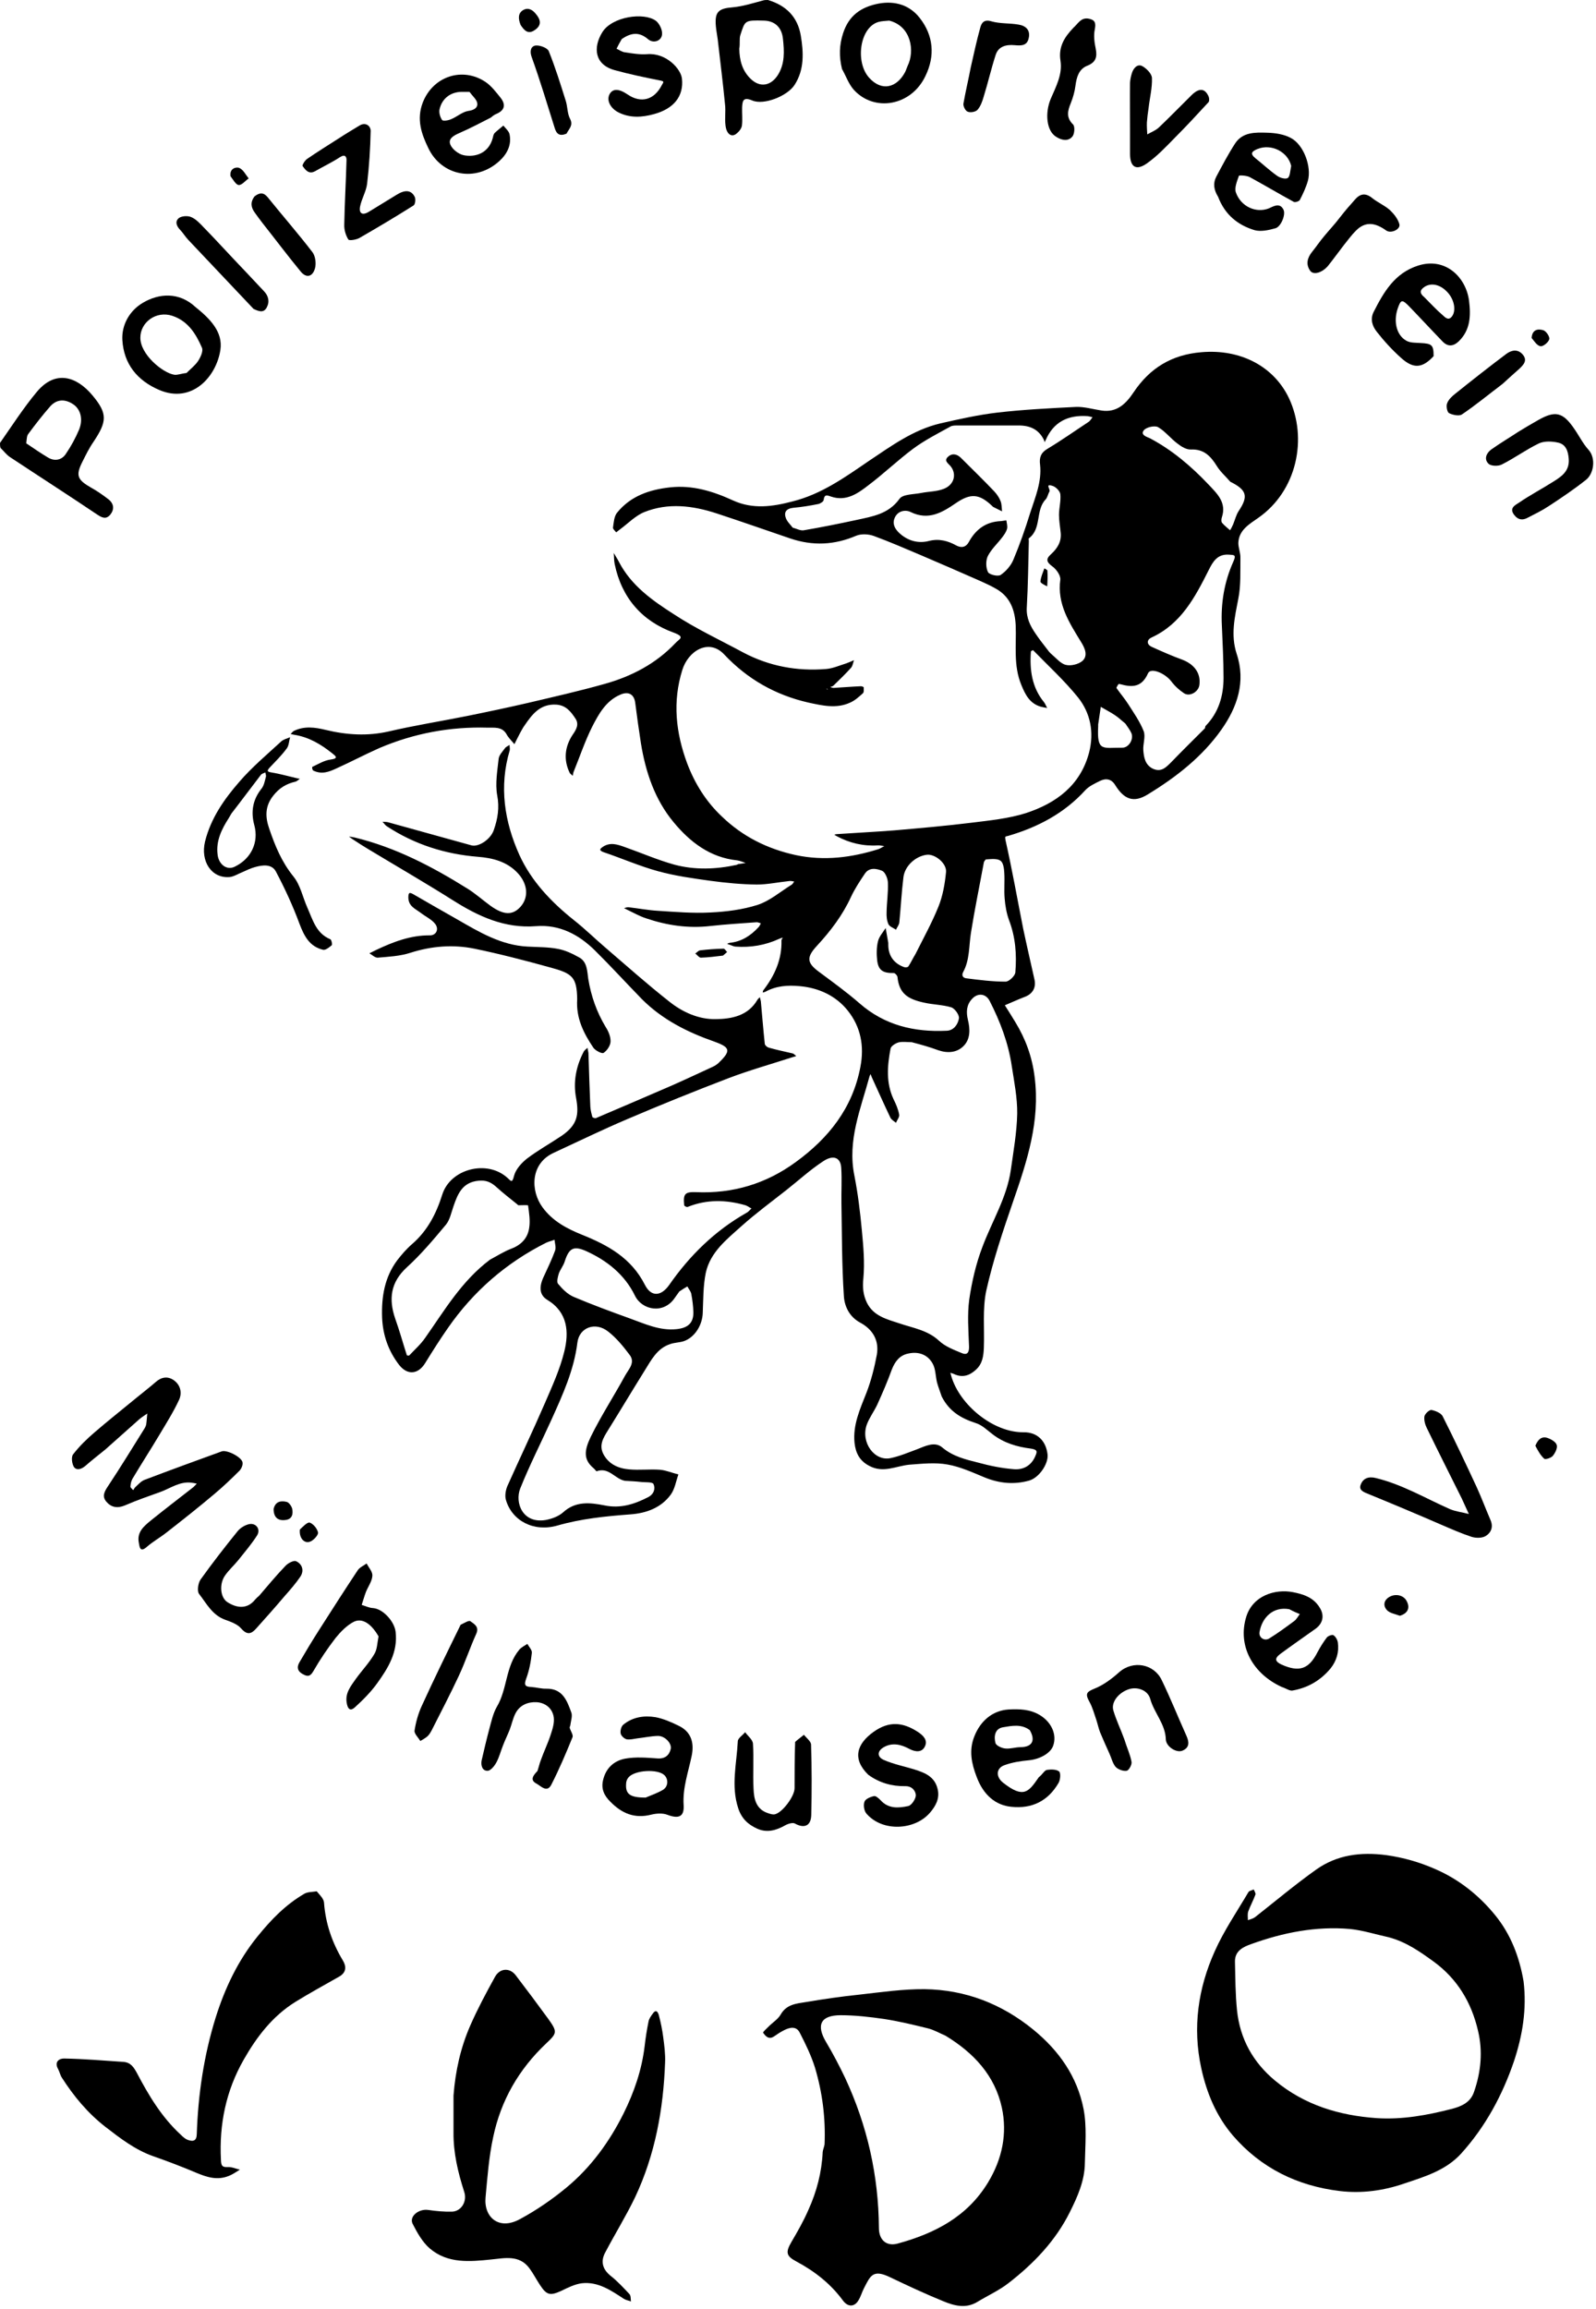 <?xml version="1.0" encoding="utf-8"?>
<!DOCTYPE svg PUBLIC "-//W3C//DTD SVG 1.1//EN" "http://www.w3.org/Graphics/SVG/1.1/DTD/svg11.dtd">

<svg version="1.1" id="Contours" xmlns="http://www.w3.org/2000/svg" xmlns:xlink="http://www.w3.org/1999/xlink" x="0px" y="0px" width="851.651" height="1231.756" viewBox="0 0 851.651 1231.756" xml:space="preserve" stroke="black" fill="none" stroke-linecap='round' stroke-linejoin='round'>
<desc xmlns:shape="http://adobe.com/products/shape">
</desc>
<path d='M167.0 411.0 C166.6 410.3 166.4 409.2 166.7 409.1 C169.9 407.6 173.1 405.6 176.5 405.2 C181.0 404.6 178.9 403.2 177.3 401.9 C171.3 397.1 164.8 393.2 157.0 392.0 C156.3 391.9 155.7 391.7 155.1 391.6 C155.6 391.1 156.1 390.4 156.7 390.0 C162.3 387.2 168.1 388.0 173.8 389.4 C185.0 392.1 196.1 392.8 207.5 390.2 C221.2 387.0 235.2 384.8 249.1 382.0 C260.0 379.8 270.9 377.5 281.7 375.0 C295.3 371.8 309.0 368.7 322.5 364.9 C336.9 360.9 350.0 354.1 360.4 343.1 C362.5 340.8 365.9 339.9 359.5 337.5 C342.6 331.4 331.7 318.9 328.0 300.9 C327.6 299.0 327.7 297.0 327.5 295.0 C328.4 296.6 329.5 298.2 330.3 299.8 C336.9 312.5 348.2 320.4 359.6 327.7 C371.3 335.4 384.2 341.4 396.6 348.1 C410.4 355.4 425.3 358.2 440.9 356.9 C444.5 356.6 448.0 355.0 451.6 353.9 C453.0 353.4 454.3 352.8 455.7 352.2 C455.2 353.6 455.0 355.3 454.1 356.3 C451.1 359.6 447.9 362.7 444.7 365.8 C444.3 366.2 443.6 366.3 443.0 366.5 C443.6 366.7 444.2 367.0 444.8 367.0 C449.7 366.7 454.6 366.3 459.4 366.1 C460.0 366.1 460.9 366.5 460.9 366.7 C460.9 367.8 461.1 369.4 460.4 369.9 C458.3 371.8 456.1 373.8 453.5 374.9 C446.2 378.2 438.7 376.4 431.3 374.8 C413.8 370.8 398.8 362.3 386.4 349.1 C378.3 340.5 367.3 347.1 364.1 357.4 C358.8 374.3 360.6 390.9 366.7 407.3 C370.8 418.1 376.8 427.7 385.2 435.6 C396.3 446.3 409.5 452.9 424.7 456.2 C439.9 459.4 454.4 457.5 468.8 453.0 C469.9 452.6 470.8 451.9 471.9 451.4 C470.7 451.2 469.6 451.0 468.5 451.0 C460.7 451.5 453.4 449.8 446.5 446.1 C446.1 445.8 445.6 445.6 445.2 445.3 C445.6 445.2 446.1 445.0 446.5 445.0 C456.7 444.3 467.0 443.8 477.2 443.0 C491.0 441.8 504.8 440.6 518.5 438.9 C528.2 437.7 538.2 436.7 547.4 433.8 C563.6 428.5 576.6 419.0 581.2 401.3 C583.9 390.6 581.9 380.4 575.2 372.0 C568.0 363.1 559.4 355.2 551.3 346.9 C551.2 346.8 550.1 347.3 550.1 347.6 C549.4 357.3 550.6 366.7 557.1 374.6 C557.8 375.5 558.2 376.7 558.8 377.7 C557.6 377.5 556.4 377.3 555.3 377.0 C549.5 375.3 547.1 370.6 545.0 365.4 C540.7 355.1 542.4 344.3 542.0 333.7 C541.6 325.5 539.1 318.4 531.5 314.1 C528.9 312.6 526.1 311.3 523.2 310.0 C512.8 305.4 502.4 300.9 491.9 296.4 C483.4 292.8 474.9 289.1 466.2 285.9 C463.4 284.9 459.6 284.7 456.9 285.8 C445.3 290.8 433.7 291.3 421.8 287.3 C408.6 282.8 395.5 278.2 382.4 273.9 C369.6 269.7 356.5 268.1 343.8 273.2 C339.1 275.1 335.2 279.2 331.0 282.3 C330.3 282.8 329.6 283.4 328.8 284.0 C328.2 283.2 327.0 282.2 327.1 281.5 C327.5 278.7 327.7 275.4 329.3 273.5 C336.5 264.6 346.6 261.2 357.6 260.0 C369.6 258.7 380.5 262.1 391.2 267.0 C401.7 271.8 412.3 270.3 422.9 267.5 C438.2 263.7 450.8 254.7 463.5 246.0 C475.5 238.0 487.3 229.3 501.7 225.9 C511.8 223.6 522.0 221.3 532.3 220.1 C546.1 218.5 560.1 217.8 574.0 217.1 C578.5 216.9 583.1 218.3 587.7 219.0 C596.0 220.3 600.9 215.3 604.9 209.3 C613.6 196.3 625.3 189.2 641.1 187.9 C661.9 186.1 679.7 195.4 687.8 212.4 C697.9 233.9 692.1 261.9 671.4 276.3 C666.7 279.6 661.0 282.8 660.8 289.7 C660.8 292.3 662.0 295.0 661.9 297.6 C661.8 304.8 662.2 312.3 660.8 319.3 C658.9 329.2 656.6 338.7 659.9 348.8 C664.9 363.7 660.2 377.3 651.8 389.2 C641.6 403.7 627.6 414.6 612.5 423.8 C604.9 428.5 599.8 426.5 595.0 418.7 C593.0 415.5 590.1 415.1 587.0 416.6 C584.2 418.0 581.1 419.4 579.1 421.6 C567.9 433.9 553.8 441.3 538.1 445.9 C536.4 446.4 536.1 445.9 536.6 448.4 C540.1 464.0 542.9 479.8 546.0 495.5 C547.9 504.5 550.0 513.5 552.0 522.5 C553.0 527.0 551.0 530.4 546.4 532.0 C543.0 533.3 539.6 534.9 536.2 536.3 C538.1 539.3 540.0 542.3 541.8 545.3 C547.3 554.3 550.8 563.9 552.1 574.6 C555.1 598.0 548.1 619.4 540.6 641.0 C535.2 656.7 529.9 672.4 526.3 688.5 C524.2 698.3 525.4 708.9 525.0 719.1 C524.8 723.4 524.3 727.6 520.7 730.8 C517.2 734.0 513.4 735.1 509.0 733.0 C508.4 732.7 507.7 732.6 507.1 732.4 C507.3 733.0 507.5 733.6 507.6 734.1 C512.1 749.6 530.1 764.3 546.2 764.1 C553.5 764.0 558.2 768.7 559.0 776.0 C559.5 780.9 554.5 788.4 549.1 789.9 C541.2 792.1 533.4 791.4 525.7 788.3 C519.1 785.6 512.5 782.5 505.6 781.3 C499.0 780.1 492.0 780.9 485.2 781.4 C478.1 782.1 471.4 786.0 464.0 782.1 C458.7 779.4 456.6 775.2 456.0 769.8 C455.0 760.1 459.0 751.6 462.4 742.9 C464.9 736.4 466.6 729.6 467.9 722.7 C469.2 715.1 465.7 709.2 459.0 705.6 C453.2 702.5 450.6 696.8 450.3 691.4 C449.2 674.9 449.3 658.3 449.0 641.8 C448.9 635.6 449.3 629.3 448.9 623.1 C448.6 617.5 444.7 615.9 439.3 619.5 C432.4 624.0 426.2 629.7 419.6 634.9 C411.6 641.2 403.3 647.3 395.7 654.1 C387.8 661.2 379.0 668.0 376.6 679.1 C375.2 686.0 375.3 693.3 375.0 700.4 C374.8 707.0 370.7 713.5 364.9 715.5 C362.5 716.3 359.9 716.2 357.5 717.1 C350.6 719.4 347.5 725.6 344.0 731.2 C337.4 741.8 331.0 752.5 324.4 763.1 C321.9 767.1 319.5 771.0 322.0 775.8 C324.9 781.2 330.0 783.4 335.7 783.9 C341.2 784.4 346.7 783.7 352.2 784.1 C355.5 784.4 358.7 785.8 362.0 786.6 C360.7 790.3 360.1 794.4 357.9 797.4 C352.7 804.5 344.7 807.3 336.4 807.9 C323.2 808.9 310.1 810.2 297.3 813.9 C284.8 817.4 273.3 811.4 270.0 800.3 C269.3 798.1 269.8 795.1 270.7 792.9 C277.3 778.1 284.3 763.5 290.7 748.7 C294.6 739.7 298.8 730.5 301.1 721.1 C303.7 710.7 303.0 700.1 292.1 693.5 C288.0 691.0 287.5 687.0 289.9 681.6 C292.1 676.8 294.4 672.1 296.2 667.2 C296.8 665.5 296.1 663.4 295.9 661.4 C294.4 662.0 292.9 662.3 291.4 663.0 C270.1 673.7 252.6 688.9 239.0 708.5 C234.8 714.5 230.9 720.7 227.0 727.0 C223.3 733.2 217.5 733.9 213.0 728.2 C207.3 720.8 204.3 712.4 203.9 703.0 C203.5 691.9 205.2 681.4 212.0 672.3 C214.4 669.2 217.0 666.2 219.9 663.7 C228.1 656.6 232.8 647.5 236.0 637.3 C240.3 623.6 259.8 618.5 270.7 628.3 C272.7 630.1 273.3 631.4 274.3 627.3 C275.2 623.8 278.3 620.4 281.2 618.1 C287.0 613.7 293.5 610.1 299.6 606.0 C308.3 600.1 309.0 594.5 307.4 585.7 C305.8 577.2 307.4 568.9 311.4 561.2 C311.8 560.3 312.7 559.8 313.5 559.0 C313.6 559.9 313.9 560.8 314.0 561.7 C314.3 571.3 314.6 580.8 315.0 590.3 C315.1 592.2 315.6 594.1 316.1 595.9 C316.2 596.2 317.5 596.7 318.0 596.5 C331.4 590.8 344.9 585.0 358.3 579.2 C365.8 575.9 373.2 572.4 380.6 569.0 C381.6 568.5 382.5 567.9 383.3 567.2 C390.2 560.6 389.8 558.8 381.2 555.7 C366.9 550.7 353.5 544.0 342.6 533.1 C334.2 524.5 326.1 515.6 317.5 507.1 C308.9 498.6 298.6 493.1 286.0 494.1 C269.3 495.4 255.3 488.9 241.7 480.3 C226.8 470.9 211.6 462.1 196.5 453.0 C193.8 451.4 191.2 449.7 188.6 448.0 C187.7 447.5 187.0 446.8 186.2 446.3 C187.2 446.4 188.3 446.6 189.3 446.8 C211.1 452.1 230.6 462.3 249.5 474.1 C253.8 476.8 257.6 480.2 261.7 483.2 C268.8 488.3 273.6 488.4 277.8 483.7 C282.3 478.6 281.6 471.4 276.1 465.6 C270.4 459.6 262.8 457.7 255.1 457.1 C237.5 455.7 221.2 450.5 206.4 440.8 C205.5 440.2 204.9 439.2 204.1 438.4 C205.1 438.5 206.2 438.4 207.2 438.7 C222.0 442.8 236.8 446.9 251.6 451.0 C255.3 452.0 261.8 447.9 263.5 442.8 C265.6 436.8 266.6 430.9 265.3 424.2 C264.2 418.0 265.4 411.2 266.1 404.7 C266.4 402.7 268.2 400.9 269.5 399.1 C270.0 398.4 271.1 398.0 271.9 397.4 C271.9 398.4 272.2 399.4 272.0 400.3 C266.2 419.6 269.2 438.5 277.2 456.2 C283.6 470.2 294.3 481.4 306.4 491.0 C312.2 495.6 317.4 500.7 323.0 505.5 C334.3 515.2 345.4 525.1 357.1 534.3 C364.2 540.0 372.9 543.9 382.0 543.7 C390.3 543.6 399.1 542.0 404.1 533.5 C404.4 532.9 405.0 532.5 405.5 532.0 C405.6 532.8 405.9 533.5 406.0 534.2 C406.7 541.8 407.3 549.4 408.1 556.9 C408.2 557.7 409.4 558.7 410.2 558.9 C414.4 560.1 418.7 561.0 423.0 562.0 C423.7 562.2 424.2 562.9 424.9 563.4 C424.2 563.6 423.5 563.8 422.9 564.0 C411.5 567.7 400.1 570.9 389.0 575.1 C370.7 582.1 352.6 589.4 334.6 597.1 C321.4 602.7 308.5 609.0 295.5 615.0 C282.8 620.8 283.1 635.4 289.5 644.1 C294.9 651.5 302.6 655.5 310.5 658.7 C324.5 664.3 336.9 671.2 344.1 685.4 C347.5 692.1 352.8 691.6 357.1 685.5 C368.1 669.7 381.6 656.5 398.4 647.0 C399.4 646.5 400.1 645.5 401.0 644.7 C399.9 644.2 399.0 643.4 397.8 643.0 C387.4 640.0 377.1 639.8 366.9 643.9 C366.5 644.1 365.1 643.4 365.1 643.0 C364.5 637.0 365.4 635.8 371.3 636.0 C391.0 636.9 408.9 631.5 424.7 619.9 C442.1 607.2 454.9 591.3 459.1 569.3 C461.3 558.1 459.3 547.9 452.5 539.3 C446.2 531.3 437.0 527.0 426.7 526.1 C420.4 525.5 414.2 525.9 408.4 529.1 C408.0 529.3 407.5 529.4 407.0 529.5 C407.1 529.1 407.1 528.5 407.4 528.2 C413.4 520.4 417.3 511.8 417.0 501.7 C417.0 501.2 417.5 500.7 417.7 500.2 C417.0 500.4 416.3 500.6 415.7 500.9 C408.3 504.3 400.5 505.6 392.4 505.0 C391.3 504.9 390.3 504.3 389.3 504.0 C388.9 503.9 388.4 503.7 388.0 503.5 C388.4 503.3 388.9 503.1 389.3 503.0 C395.6 502.4 400.6 499.2 404.8 494.6 C405.3 494.1 405.6 493.3 406.0 492.6 C405.3 492.4 404.5 492.0 403.8 492.0 C395.6 492.6 387.4 493.1 379.2 494.0 C367.3 495.4 355.9 493.7 344.7 489.9 C341.3 488.8 338.2 487.0 335.0 485.5 C334.3 485.2 333.7 484.8 333.0 484.5 C333.8 484.3 334.6 483.9 335.4 484.0 C340.6 484.6 345.8 485.6 351.0 485.9 C360.4 486.5 369.8 487.3 379.1 486.8 C387.6 486.4 396.3 485.3 404.4 482.7 C410.8 480.6 416.4 475.7 422.4 472.0 C423.0 471.7 423.3 470.9 423.8 470.3 C423.0 470.2 422.2 469.9 421.4 470.0 C415.5 470.6 409.6 471.9 403.8 471.9 C395.5 471.8 387.3 471.0 379.1 469.9 C369.7 468.6 360.3 467.3 351.2 464.8 C341.3 462.1 331.8 457.9 322.0 454.6 C319.0 453.5 320.7 452.5 321.8 451.7 C325.7 449.2 329.5 450.5 333.4 451.9 C342.2 455.0 350.9 458.8 359.9 461.3 C370.8 464.2 382.0 463.8 393.1 461.4 C393.4 461.3 393.6 461.1 393.9 461.0 C395.2 460.8 396.5 460.6 397.9 460.4 C396.4 459.9 394.9 459.2 393.4 459.0 C378.9 457.5 368.2 449.2 359.5 438.7 C349.4 426.6 344.5 411.9 342.0 396.5 C340.9 389.4 339.9 382.3 339.0 375.2 C338.5 370.5 335.5 368.6 331.0 370.6 C323.3 373.9 319.5 380.9 316.0 387.7 C312.1 395.5 309.3 403.9 306.0 412.0 C305.8 412.6 305.8 413.3 305.6 413.9 C305.1 413.3 304.3 412.9 304.0 412.3 C300.6 405.3 301.4 398.4 305.5 392.1 C307.6 389.1 309.2 386.3 306.9 383.1 C304.5 379.5 301.9 376.2 296.7 375.9 C288.3 375.5 284.1 380.9 280.0 386.9 C279.1 388.1 278.4 389.5 277.6 390.9 C276.6 392.9 275.5 394.9 274.5 397.0 C273.0 395.2 271.3 393.6 270.3 391.7 C267.9 387.5 263.6 388.3 260.3 388.2 C240.3 387.6 220.9 391.2 202.4 399.1 C194.7 402.5 187.2 406.5 179.4 410.0 C175.7 411.7 171.7 413.4 167.0 411.0 M486.5 556.0 C484.2 556.0 481.7 555.6 479.5 556.1 C477.8 556.6 475.4 558.1 475.2 559.5 C473.5 568.5 472.7 577.6 476.8 586.4 C478.1 589.0 479.3 591.8 479.8 594.6 C480.1 595.9 478.7 597.5 478.1 599.0 C477.0 598.1 475.6 597.3 475.1 596.2 C471.7 589.1 468.5 581.9 465.2 574.7 C465.0 574.2 464.8 573.6 464.5 573.0 C464.4 573.4 464.1 573.8 464.0 574.2 C459.3 591.6 452.1 608.4 455.9 627.1 C457.8 636.8 459.0 646.6 459.9 656.4 C460.7 664.9 461.5 673.5 460.7 682.0 C460.2 686.8 460.6 690.9 462.6 695.0 C466.1 702.1 473.2 703.8 479.9 706.0 C487.2 708.5 495.0 709.6 501.1 715.3 C504.4 718.4 509.0 720.1 513.3 721.9 C515.9 723.0 517.2 721.8 517.1 718.4 C516.8 710.1 516.1 701.5 517.2 693.3 C518.6 683.8 520.8 674.2 524.2 665.3 C529.3 651.6 537.3 638.9 539.4 624.1 C540.8 614.1 542.6 604.1 542.8 594.1 C542.9 585.7 541.2 577.2 539.9 568.8 C538.1 556.5 533.7 544.9 528.0 533.8 C525.9 530.0 521.7 529.6 518.7 532.9 C515.7 536.1 515.5 539.9 516.5 544.1 C517.7 549.0 517.9 554.4 514.1 558.1 C510.6 561.6 505.7 562.0 500.7 560.3 C496.4 558.7 491.9 557.4 486.5 556.0 M423.0 281.5 C425.0 282.0 427.0 283.2 428.9 282.9 C438.3 281.3 447.7 279.4 457.0 277.4 C465.6 275.5 474.1 274.3 480.0 266.1 C481.8 263.6 487.5 263.8 491.5 263.0 C495.5 262.2 499.8 262.3 503.6 260.8 C509.1 258.7 510.6 253.1 507.4 248.9 C506.1 247.2 503.2 245.8 506.2 243.4 C508.5 241.6 511.0 242.4 513.0 244.5 C518.9 250.4 524.9 256.2 530.6 262.2 C532.0 263.7 533.2 265.5 533.9 267.3 C534.6 269.0 534.5 271.0 534.7 272.8 C533.1 272.0 531.5 271.2 529.9 270.4 C529.8 270.3 529.7 270.2 529.5 270.0 C522.6 263.4 518.0 263.0 510.1 268.4 C502.8 273.4 495.5 277.8 486.0 273.2 C483.3 271.8 479.2 272.4 477.5 276.1 C476.0 279.3 477.4 282.0 479.8 284.3 C484.3 288.5 489.9 290.1 495.7 288.6 C501.1 287.2 505.9 288.6 510.1 290.9 C513.6 292.8 515.7 291.4 516.9 289.3 C520.7 282.3 526.2 278.3 534.2 278.0 C535.2 277.9 536.1 277.7 537.0 277.6 C537.2 279.1 537.7 280.6 537.4 282.0 C537.0 283.6 536.0 285.1 535.0 286.4 C532.4 289.9 529.0 292.9 527.1 296.7 C526.0 299.0 526.0 302.8 527.2 305.2 C527.9 306.6 532.6 307.7 534.0 306.7 C536.8 304.8 539.5 301.7 540.8 298.5 C544.2 290.4 547.1 282.1 549.7 273.7 C552.4 265.3 556.0 257.0 555.0 247.9 C554.5 244.1 555.4 241.5 559.0 239.4 C566.5 234.9 573.7 229.8 581.0 225.0 C581.8 224.4 582.3 223.4 583.0 222.6 C582.1 222.4 581.2 222.1 580.3 222.0 C570.0 221.3 562.2 225.0 558.0 234.8 C557.8 235.2 557.6 235.6 557.4 235.9 C557.3 235.5 557.2 235.0 557.0 234.6 C554.2 228.9 549.3 226.9 543.3 227.0 C532.6 227.0 522.0 227.0 511.3 227.0 C509.9 227.0 508.2 226.9 507.1 227.6 C500.4 231.3 493.5 234.8 487.4 239.3 C479.2 245.4 471.7 252.6 463.5 258.8 C457.7 263.3 451.5 267.7 443.4 264.9 C441.1 264.1 439.9 263.7 439.5 266.8 C439.4 267.6 437.7 268.7 436.6 268.9 C432.2 269.8 427.8 270.5 423.4 270.9 C419.4 271.3 417.9 273.4 419.7 277.2 C420.4 278.6 421.6 279.7 423.0 281.5 M488.5 509.0 C492.7 500.6 497.3 492.3 500.8 483.6 C503.1 477.9 504.2 471.5 504.8 465.4 C505.4 460.7 499.0 455.5 494.6 456.0 C488.7 456.7 482.9 461.8 482.1 467.9 C481.1 475.9 480.7 484.0 479.9 492.0 C479.8 493.4 478.7 494.7 478.1 496.0 C476.7 495.0 474.8 494.4 474.1 493.1 C473.2 491.1 473.0 488.8 473.1 486.6 C473.2 481.4 474.0 476.2 473.8 471.0 C473.8 468.8 472.4 465.4 470.8 464.6 C467.9 463.4 463.9 462.5 461.5 466.1 C458.8 470.1 456.1 474.2 454.1 478.5 C449.6 488.3 443.2 496.7 436.0 504.5 C430.3 510.6 430.5 513.6 436.8 518.3 C444.2 523.8 451.7 529.2 458.7 535.3 C472.1 547.0 487.8 550.7 505.1 549.9 C509.0 549.8 511.2 546.4 511.7 543.3 C512.0 541.5 509.5 538.0 507.6 537.4 C503.0 536.0 497.9 536.0 493.1 534.9 C484.3 533.0 479.8 530.0 478.9 521.2 C478.8 520.4 477.6 519.1 476.9 519.1 C471.2 519.2 468.8 517.7 468.1 512.6 C467.7 509.2 467.7 505.5 468.5 502.2 C469.1 499.6 471.2 497.4 472.6 495.1 C473.1 497.7 473.5 500.4 474.0 503.0 C474.0 503.3 474.0 503.7 474.0 504.0 C474.0 509.8 476.9 513.9 482.3 515.9 C483.0 516.2 484.4 516.1 484.7 515.6 C486.0 513.7 486.9 511.6 488.5 509.0 M333.5 790.0 C328.2 789.1 324.9 782.5 318.4 784.9 C318.2 785.0 317.5 784.0 317.0 783.5 C311.2 778.8 311.7 773.9 315.2 766.6 C320.7 755.4 327.6 744.8 333.6 733.8 C335.5 730.4 339.2 726.9 335.9 722.7 C332.6 718.3 329.0 713.9 324.7 710.5 C317.8 704.9 309.1 708.1 308.1 716.3 C306.3 730.9 300.3 744.0 294.4 757.1 C288.8 769.5 282.6 781.6 277.6 794.1 C274.6 801.7 278.9 813.0 291.2 810.9 C294.4 810.3 298.0 809.0 300.4 806.9 C307.1 800.7 314.8 801.6 322.5 803.1 C331.1 804.9 338.5 802.5 345.9 798.7 C349.1 797.0 349.8 794.0 348.7 791.7 C348.1 790.5 344.3 790.9 341.9 790.6 C339.4 790.3 337.0 790.2 333.5 790.0 M643.0 388.5 C643.1 388.0 643.1 387.5 643.4 387.2 C650.3 380.1 652.9 371.2 652.9 361.7 C652.9 352.3 652.4 342.9 652.0 333.6 C651.4 321.8 653.3 310.4 658.1 299.7 C659.8 295.9 658.7 296.1 655.7 295.9 C649.6 295.5 647.2 299.7 645.0 304.1 C637.7 318.6 630.3 332.8 614.5 340.1 C612.0 341.2 611.6 343.7 614.6 345.1 C619.9 347.5 625.3 349.9 630.8 351.9 C637.4 354.4 640.9 359.3 640.0 365.5 C639.5 369.1 634.9 371.8 631.9 369.9 C629.3 368.2 626.9 366.0 625.1 363.6 C621.6 359.0 614.0 356.0 612.6 359.2 C609.3 366.7 604.2 366.8 597.8 365.0 C597.5 364.9 596.9 364.9 596.8 365.0 C596.4 365.7 595.6 366.8 595.8 367.1 C597.8 370.0 600.1 372.6 602.0 375.6 C605.0 380.3 608.3 385.0 610.3 390.1 C611.4 393.1 609.8 397.0 610.1 400.4 C610.4 404.1 611.1 408.0 615.0 410.0 C619.5 412.2 622.1 409.5 624.9 406.7 C630.7 400.7 636.6 394.9 643.0 388.5 M261.5 672.0 C265.3 670.0 269.0 667.6 273.0 666.1 C278.4 664.0 281.7 660.3 282.4 654.9 C283.0 651.1 282.3 647.0 281.8 643.1 C281.7 642.8 278.4 643.0 276.7 643.0 C276.4 643.0 276.2 642.6 275.9 642.4 C272.2 639.4 268.3 636.4 264.8 633.2 C262.0 630.7 259.4 629.5 255.4 629.9 C246.8 630.7 244.3 636.8 242.0 643.5 C240.8 646.9 240.1 650.7 238.0 653.3 C231.4 661.2 224.7 669.2 217.1 676.1 C208.4 684.1 207.3 693.0 210.9 703.5 C213.2 709.9 215.0 716.5 217.1 723.0 C217.1 723.1 218.2 723.3 218.4 723.1 C221.3 720.0 224.5 717.2 226.9 713.7 C237.2 699.1 246.3 683.4 261.5 672.0 M502.5 745.0 C501.7 742.5 500.7 740.1 500.0 737.5 C499.2 734.2 499.3 730.4 497.7 727.5 C495.0 722.6 490.1 720.9 484.7 722.1 C480.1 723.0 477.6 726.3 475.9 730.6 C473.6 737.0 470.9 743.2 468.1 749.4 C466.4 753.0 463.9 756.3 462.5 760.1 C459.2 769.6 466.7 779.7 475.2 777.9 C480.0 776.9 484.7 774.9 489.3 773.2 C493.7 771.5 498.8 768.8 502.8 772.2 C508.5 777.0 515.2 778.6 522.0 780.3 C528.2 782.0 534.6 783.3 541.0 783.8 C545.6 784.2 549.9 782.3 552.2 777.4 C553.4 774.7 554.1 773.4 550.0 772.8 C542.7 771.9 535.7 769.8 529.7 765.2 C526.8 763.0 524.0 760.2 520.7 759.2 C513.0 756.7 506.6 753.1 502.5 745.0 M558.5 346.0 C559.3 347.0 560.0 348.1 561.0 348.9 C563.5 351.0 565.9 354.0 568.7 354.7 C571.4 355.4 575.5 354.4 577.6 352.6 C580.7 349.8 578.9 345.8 577.0 342.7 C570.7 332.4 564.0 322.3 565.8 309.2 C566.0 307.0 563.7 303.7 561.6 302.2 C558.3 299.8 558.0 298.2 560.9 295.6 C564.2 292.6 566.5 289.0 566.0 284.2 C565.7 281.1 565.1 277.9 565.1 274.7 C565.1 271.0 566.2 267.2 565.8 263.6 C565.6 262.0 563.4 259.7 561.6 259.2 C557.4 257.8 560.7 261.2 560.0 262.2 C559.2 263.6 559.0 265.3 558.0 266.4 C552.4 272.2 556.0 282.0 549.0 287.2 C548.8 287.4 549.0 288.1 549.0 288.6 C548.7 300.5 548.6 312.3 547.9 324.2 C547.6 329.7 549.8 334.0 552.7 338.2 C554.4 340.7 556.2 343.1 558.5 346.0 M362.5 689.0 C361.7 690.2 360.8 691.3 360.0 692.5 C354.1 701.2 342.6 699.0 338.8 691.2 C333.4 680.1 324.1 672.6 312.9 667.5 C306.0 664.4 303.6 665.9 301.3 673.1 C300.6 675.3 299.0 677.2 298.2 679.4 C297.7 681.1 296.9 683.9 297.8 684.9 C300.1 687.7 302.9 690.5 306.2 691.9 C315.9 696.0 325.9 699.7 335.9 703.3 C344.0 706.2 351.9 710.0 360.9 709.1 C367.0 708.5 370.1 705.9 370.0 700.0 C369.9 696.8 369.5 693.6 368.9 690.4 C368.7 689.0 367.5 687.7 366.8 686.3 C365.5 687.0 364.3 687.8 362.5 689.0 M526.0 458.5 C525.7 459.0 525.1 459.5 525.0 460.1 C522.7 472.6 520.1 485.1 518.1 497.7 C517.0 504.7 517.5 512.0 514.0 518.5 C512.9 520.5 514.0 521.7 515.5 521.9 C522.5 522.8 529.6 523.7 536.6 523.7 C538.4 523.7 541.6 520.7 541.8 518.8 C542.6 509.3 541.9 499.9 538.4 490.8 C537.1 487.2 536.4 483.2 536.1 479.3 C535.7 474.8 536.2 470.2 535.9 465.6 C535.8 463.4 535.4 460.3 533.9 459.2 C532.1 457.9 529.0 458.3 526.0 458.5 M656.5 257.0 C654.1 254.2 651.2 251.7 649.3 248.6 C646.0 243.3 642.4 239.5 635.4 239.8 C633.1 239.9 630.4 238.3 628.4 236.7 C624.7 234.0 621.8 230.1 618.0 227.9 C616.3 226.9 612.0 227.8 610.5 229.4 C608.1 232.1 612.4 233.2 613.6 233.8 C625.5 240.1 635.6 248.7 644.8 258.4 C649.3 263.2 654.7 268.0 652.0 276.0 C651.7 276.9 651.6 278.3 652.1 278.9 C653.3 280.4 655.0 281.6 656.4 282.9 C657.0 281.9 657.5 280.9 658.0 279.8 C659.0 277.4 659.6 274.7 661.0 272.6 C666.2 264.8 665.4 261.4 656.5 257.0 M600.5 386.0 C598.6 384.5 596.9 382.8 594.9 381.5 C592.5 379.9 589.9 378.6 587.4 377.1 C586.9 380.2 586.5 383.4 586.0 386.5 C586.0 386.8 586.0 387.1 586.0 387.5 C585.3 401.2 588.4 398.8 598.8 398.9 C602.2 399.0 605.0 394.6 603.8 391.3 C603.1 389.6 601.9 388.1 600.5 386.0 M441.0 367.5 C441.2 367.6 441.4 367.8 441.6 367.9 C441.6 367.6 441.5 367.3 441.0 367.5 ' fill="#000000" stroke="none"/>
<path d='M747.0 862.0 C744.3 861.0 741.6 860.6 740.1 859.0 C738.0 856.7 738.3 853.8 741.3 852.0 C744.6 850.0 749.2 850.9 750.8 854.5 C752.4 857.8 751.3 860.7 747.0 862.0 ' fill="#000000" stroke="none"/>
<path d='M277.8 13.3 C276.5 10.0 276.3 7.0 279.3 5.3 C281.9 3.9 284.2 5.2 286.0 7.5 C288.6 10.6 289.1 13.5 285.4 16.0 C281.9 18.5 279.8 16.4 277.8 13.3 ' fill="#000000" stroke="none"/>
<path d='M146.0 805.0 C147.0 800.8 150.1 800.6 152.8 801.2 C154.1 801.4 155.5 803.4 155.9 804.8 C156.5 807.6 156.0 810.5 152.3 810.9 C148.5 811.4 146.0 809.7 146.0 805.0 ' fill="#000000" stroke="none"/>
<path d='M160.0 816.0 C161.8 814.3 164.1 811.9 165.3 812.3 C167.2 813.0 169.2 815.4 169.7 817.5 C170.0 818.7 167.8 821.2 166.2 822.1 C162.8 824.1 159.5 820.9 160.0 816.0 ' fill="#000000" stroke="none"/>
<path d='M123.0 94.0 C122.4 89.5 126.4 89.0 127.7 89.6 C129.8 90.5 131.1 93.2 132.7 95.2 C130.9 96.4 129.1 98.8 127.4 98.7 C125.9 98.6 124.5 96.0 123.0 94.0 ' fill="#000000" stroke="none"/>
<path d='M817.3 180.3 C817.6 175.7 820.8 175.3 823.6 176.2 C825.1 176.7 827.1 179.7 826.7 181.0 C826.3 182.6 823.5 184.9 822.1 184.7 C820.2 184.5 818.7 182.0 817.3 180.3 ' fill="#000000" stroke="none"/>
<path d='M558.8 312.8 C557.3 312.1 555.1 311.0 555.2 310.2 C555.4 307.8 556.5 305.5 557.3 303.2 C557.8 303.6 558.9 304.0 558.9 304.4 C559.1 307.1 559.0 309.8 558.8 312.8 ' fill="#000000" stroke="none"/>
<path d='M819.3 771.3 C820.6 768.1 822.5 766.1 825.7 767.1 C827.7 767.8 830.2 769.2 830.7 770.9 C831.2 772.5 829.9 775.1 828.6 776.7 C827.7 777.8 824.6 778.8 824.0 778.2 C822.0 776.4 820.6 773.8 819.3 771.3 ' fill="#000000" stroke="none"/>
<path d='M385.8 509.8 C381.7 510.3 377.8 510.8 374.0 510.9 C373.0 510.9 372.0 509.4 371.0 508.7 C371.9 508.1 372.7 507.1 373.6 507.0 C377.7 506.5 381.9 506.2 386.1 506.1 C386.7 506.1 387.4 507.3 388.0 507.9 C387.3 508.5 386.7 509.0 385.8 509.8 ' fill="#000000" stroke="none"/>
<path d='M135.8 104.8 C138.6 102.6 140.7 102.6 142.9 105.3 C150.8 115.1 159.1 124.6 166.7 134.5 C168.3 136.6 168.8 140.5 168.1 143.1 C166.8 147.8 163.4 148.5 160.4 144.8 C153.4 136.3 146.8 127.5 140.0 118.9 C138.6 117.1 137.3 115.3 136.0 113.5 C134.0 110.8 133.4 108.0 135.8 104.8 ' fill="#000000" stroke="none"/>
<path d='M302.3 71.3 C298.7 72.8 297.0 71.6 296.0 68.3 C292.0 55.6 288.2 42.9 283.7 30.4 C282.5 27.1 283.4 24.7 285.7 24.3 C288.0 24.0 292.0 25.5 292.8 27.2 C296.3 35.9 299.1 44.9 301.9 53.8 C302.9 57.0 302.7 60.6 304.2 63.4 C306.0 66.9 303.7 68.6 302.3 71.3 ' fill="#000000" stroke="none"/>
<path d='M801.8 204.8 C794.4 210.4 787.5 216.1 780.1 221.1 C778.6 222.1 775.2 221.4 773.2 220.4 C772.2 219.8 771.6 216.6 772.2 215.2 C772.9 213.2 774.8 211.4 776.6 210.0 C785.6 202.8 794.6 195.7 803.8 188.8 C806.5 186.8 809.9 186.0 812.6 189.2 C815.2 192.3 813.0 194.6 810.8 196.7 C807.9 199.3 804.9 201.9 801.8 204.8 ' fill="#000000" stroke="none"/>
<path d='M245.8 866.8 C247.7 865.9 250.2 864.3 251.0 864.9 C253.0 866.4 255.9 867.8 254.1 871.7 C250.8 879.0 248.3 886.6 244.9 893.9 C240.3 903.8 235.2 913.5 230.3 923.2 C229.7 924.3 229.0 925.5 228.1 926.3 C227.0 927.3 225.6 928.0 224.3 928.8 C223.2 927.0 221.0 924.9 221.2 923.3 C221.9 918.7 223.2 914.1 225.1 910.0 C231.7 895.5 238.7 881.3 245.8 866.8 ' fill="#000000" stroke="none"/>
<path d='M135.3 164.8 C123.5 152.3 111.9 140.1 100.4 127.9 C98.9 126.3 97.7 124.3 96.2 122.7 C94.2 120.7 93.2 118.1 95.5 116.3 C97.0 115.2 100.2 115.0 102.0 115.8 C104.6 116.9 106.7 119.2 108.7 121.3 C114.0 126.7 119.1 132.3 124.3 137.8 C129.8 143.6 135.4 149.5 140.9 155.4 C143.3 157.9 144.0 161.0 142.3 164.1 C140.6 167.2 137.9 166.0 135.3 164.8 ' fill="#000000" stroke="none"/>
<path d='M449.3 36.8 C447.7 30.2 447.8 24.1 449.9 17.7 C453.0 8.2 459.5 3.7 468.9 1.9 C477.8 0.3 485.5 2.8 490.8 9.6 C498.1 18.9 499.1 29.8 493.8 40.6 C486.2 56.6 466.5 59.9 455.6 47.9 C452.9 44.9 451.5 40.7 449.3 36.8 M474.5 11.0 C472.6 11.2 470.6 11.2 468.8 11.7 C458.8 14.5 456.2 33.1 463.8 41.5 C470.7 49.1 478.6 46.6 482.9 38.6 C483.5 37.5 483.8 36.3 484.3 35.2 C488.2 27.4 486.4 14.0 474.5 11.0 ' fill="#000000" stroke="none"/>
<path d='M104.3 163.8 C111.9 169.9 119.1 177.0 117.6 186.7 C115.4 201.1 102.4 215.4 85.1 208.1 C73.1 203.0 66.1 194.1 65.3 181.5 C64.8 173.4 69.1 165.7 76.3 161.5 C84.8 156.5 95.5 155.6 104.3 163.8 M99.5 199.0 C101.6 196.9 104.1 195.0 105.7 192.6 C107.0 190.6 108.5 187.4 107.8 185.6 C104.6 178.2 100.4 171.3 92.0 168.5 C83.4 165.6 74.9 171.9 74.9 180.1 C74.8 189.1 86.8 198.9 92.9 199.9 C94.7 200.2 96.6 199.3 99.5 199.0 ' fill="#000000" stroke="none"/>
<path d='M518.0 36.0 C519.7 28.5 521.2 21.5 523.1 14.7 C523.8 12.0 525.3 10.2 529.1 11.4 C533.7 12.7 538.7 12.3 543.4 13.1 C547.4 13.7 550.0 16.1 548.9 20.5 C548.0 24.5 544.8 24.4 541.4 24.1 C537.1 23.7 532.8 24.6 531.3 29.3 C528.9 36.7 527.2 44.2 524.9 51.6 C524.2 54.1 523.2 56.8 521.6 58.6 C520.6 59.7 517.9 60.2 516.4 59.6 C515.2 59.2 513.9 56.7 514.1 55.3 C515.2 49.0 516.7 42.8 518.0 36.0 ' fill="#000000" stroke="none"/>
<path d='M572.8 14.8 C575.3 12.6 576.7 9.4 580.6 9.9 C584.3 10.5 584.9 12.1 584.2 15.7 C583.5 19.0 584.0 22.7 584.7 26.0 C585.6 30.5 584.7 33.3 580.1 35.1 C575.7 36.9 574.5 41.1 573.9 45.6 C573.5 48.8 572.6 52.0 571.4 55.0 C569.7 59.1 568.8 62.7 572.6 66.4 C573.7 67.5 573.4 71.6 572.2 72.9 C569.9 75.6 566.4 74.8 563.6 73.0 C558.4 69.9 557.5 60.3 560.7 52.7 C563.5 46.2 567.0 39.7 565.9 32.5 C564.7 25.1 567.9 19.9 572.8 14.8 ' fill="#000000" stroke="none"/>
<path d='M715.0 116.0 C717.7 112.5 720.4 109.4 723.1 106.4 C726.0 103.1 728.9 102.9 732.4 105.8 C735.3 108.1 738.9 109.6 741.7 112.1 C743.8 114.1 745.9 116.7 746.7 119.5 C747.6 122.2 742.3 124.9 739.6 122.9 C734.0 118.9 728.7 117.8 723.5 123.1 C721.1 125.5 719.1 128.3 717.0 130.9 C714.2 134.5 711.5 138.3 708.6 141.9 C705.4 145.6 700.8 146.9 699.1 144.4 C696.7 141.0 697.6 137.5 700.2 134.3 C702.4 131.6 704.3 128.7 706.6 126.0 C709.3 122.7 712.2 119.7 715.0 116.0 ' fill="#000000" stroke="none"/>
<path d='M768.8 813.3 C755.9 807.7 743.3 802.4 730.6 797.2 C728.0 796.1 724.7 795.2 726.2 791.8 C727.4 788.8 730.2 787.5 734.1 788.5 C748.2 791.9 760.6 799.3 773.7 805.1 C776.8 806.4 780.4 806.8 783.8 807.7 C782.5 804.9 781.3 802.2 780.0 799.4 C773.8 786.9 767.4 774.3 761.3 761.7 C760.4 759.9 759.8 757.5 760.1 755.6 C760.4 754.2 762.7 752.1 763.8 752.2 C765.9 752.6 768.9 753.8 769.8 755.5 C776.1 768.0 782.1 780.7 788.0 793.4 C790.6 799.1 792.8 805.0 795.3 810.8 C797.0 814.6 795.7 817.7 792.7 819.5 C790.8 820.6 787.6 820.6 785.3 819.9 C779.8 818.1 774.4 815.7 768.8 813.3 ' fill="#000000" stroke="none"/>
<path d='M424.3 929.3 C426.0 927.8 427.5 926.7 429.0 925.5 C430.4 927.3 432.8 929.0 432.8 930.8 C433.2 943.3 433.2 955.8 432.9 968.2 C432.8 974.2 429.1 975.6 424.1 972.8 C422.9 972.2 420.3 973.0 418.8 973.9 C414.1 976.5 409.3 977.9 404.1 975.6 C399.2 973.4 395.7 970.2 393.9 964.6 C390.0 952.7 393.1 940.9 393.7 929.0 C393.7 927.3 396.3 925.8 397.6 924.1 C399.1 926.2 401.7 928.1 401.8 930.3 C402.3 938.2 401.7 946.2 402.1 954.2 C402.3 959.7 403.4 965.2 409.8 967.3 C411.0 967.7 412.4 968.2 413.5 967.9 C417.5 967.0 424.0 958.3 424.0 954.0 C424.0 945.8 424.0 937.7 424.3 929.3 ' fill="#000000" stroke="none"/>
<path d='M603.0 69.0 C603.0 60.4 602.9 52.2 603.0 44.1 C603.1 42.4 603.5 40.6 604.0 39.0 C604.8 36.4 606.9 34.0 609.4 35.2 C611.7 36.4 614.6 39.3 614.7 41.6 C614.9 46.9 613.5 52.3 612.9 57.7 C612.5 60.2 612.2 62.7 612.0 65.3 C611.9 67.4 612.1 69.6 612.2 71.7 C614.3 70.5 616.7 69.6 618.4 68.0 C624.3 62.4 629.9 56.6 635.7 50.9 C639.8 46.8 642.9 47.0 644.9 51.4 C645.3 52.3 645.4 53.9 644.9 54.5 C639.0 60.9 633.1 67.3 626.9 73.5 C622.2 78.3 617.5 83.3 612.1 87.1 C606.2 91.3 603.0 89.1 603.0 82.0 C603.0 77.8 603.0 73.7 603.0 69.0 ' fill="#000000" stroke="none"/>
<path d='M331.8 20.8 C330.7 22.7 329.8 24.3 329.0 26.0 C330.4 26.6 331.8 27.7 333.4 27.9 C337.3 28.5 341.4 29.2 345.4 28.9 C355.5 28.1 363.4 36.8 363.9 42.0 C364.9 51.2 359.7 58.0 348.9 60.9 C342.7 62.6 336.3 63.1 330.1 60.0 C325.7 57.8 323.5 53.5 325.3 50.2 C327.0 47.2 330.2 47.2 334.9 50.4 C342.1 55.3 349.1 53.3 353.1 45.5 C354.1 43.7 354.7 43.4 352.1 42.9 C344.0 41.3 335.9 39.6 327.9 37.4 C317.2 34.4 316.4 25.3 321.4 17.2 C326.6 8.8 343.6 6.4 350.0 11.1 C351.8 12.5 353.4 15.7 353.3 18.0 C353.3 21.7 348.8 23.5 345.8 20.9 C341.0 16.8 336.7 17.5 331.8 20.8 ' fill="#000000" stroke="none"/>
<path d='M810.3 230.3 C814.0 228.0 817.5 226.0 821.0 224.0 C829.9 219.0 833.9 219.9 839.8 228.4 C842.5 232.2 844.6 236.6 847.7 240.0 C851.7 244.5 850.5 252.7 846.3 256.0 C840.0 261.0 833.3 265.5 826.6 269.9 C823.0 272.3 819.1 274.2 815.2 276.2 C812.5 277.7 810.0 277.4 808.0 274.7 C805.1 271.0 808.7 269.4 810.5 268.2 C816.5 264.1 822.8 260.8 828.8 257.0 C833.3 254.2 837.6 251.3 837.1 244.8 C836.8 240.7 835.6 237.2 831.7 236.2 C828.4 235.4 824.2 235.2 821.3 236.5 C814.4 239.8 808.2 244.4 801.4 247.8 C799.5 248.8 795.6 248.7 794.3 247.4 C791.7 244.9 793.2 241.6 795.9 239.7 C800.4 236.5 805.3 233.6 810.3 230.3 ' fill="#000000" stroke="none"/>
<path d='M765.0 190.0 C759.0 196.5 754.2 196.9 747.6 190.9 C742.9 186.7 738.5 181.9 734.6 176.9 C732.4 174.1 731.0 170.4 733.0 166.4 C738.4 155.8 744.2 145.7 756.7 141.7 C771.4 137.0 782.3 148.0 783.9 160.4 C784.9 168.3 784.7 176.1 778.3 182.2 C775.4 184.9 772.5 185.0 769.8 182.2 C763.7 175.9 757.8 169.5 751.7 163.2 C748.1 159.6 747.5 159.8 745.8 164.7 C743.5 171.6 745.2 178.9 750.5 181.8 C752.6 183.0 755.5 182.8 758.0 183.0 C764.1 183.3 765.0 184.0 765.0 190.0 M760.0 158.5 C763.3 161.8 766.4 165.2 769.9 168.2 C771.2 169.4 773.1 171.4 775.0 168.5 C777.1 165.3 775.9 159.5 772.2 155.7 C768.5 151.8 763.8 150.7 760.2 153.0 C758.3 154.3 756.8 155.9 760.0 158.5 ' fill="#000000" stroke="none"/>
<path d='M463.3 946.8 C454.6 938.3 457.2 930.3 466.2 923.9 C474.5 918.0 481.8 918.8 489.7 923.9 C492.8 925.9 495.1 928.4 493.6 931.6 C492.0 935.1 488.4 934.7 485.2 933.0 C480.9 930.7 476.4 929.5 471.8 932.0 C468.1 934.0 467.8 937.2 471.6 938.9 C476.8 941.2 482.5 942.3 488.0 944.0 C493.6 945.8 498.9 947.8 500.4 954.7 C501.5 959.8 499.1 963.7 496.3 967.0 C488.3 976.4 471.0 977.5 462.4 967.6 C461.1 966.2 460.6 963.0 461.3 961.2 C461.8 959.7 464.5 958.6 466.4 958.2 C467.4 958.0 468.9 959.4 469.9 960.4 C474.1 965.1 479.6 964.6 484.7 963.5 C486.5 963.1 488.8 959.5 488.7 957.6 C488.5 955.4 486.7 952.8 483.0 952.9 C476.0 953.0 469.3 951.2 463.3 946.8 ' fill="#000000" stroke="none"/>
<path d='M600.0 928.0 C601.3 932.3 603.1 936.0 603.8 939.9 C604.1 941.4 602.4 944.5 601.2 944.7 C599.4 945.0 596.6 944.0 595.3 942.6 C593.7 940.7 593.1 937.9 592.0 935.5 C590.3 931.7 588.6 928.0 587.0 924.1 C586.2 922.0 585.7 919.6 585.0 917.5 C583.9 914.3 583.0 910.9 581.4 908.0 C578.9 903.5 579.8 902.6 584.2 900.8 C588.9 898.9 593.3 895.6 597.1 892.2 C604.6 885.5 615.8 887.7 619.9 896.3 C624.6 906.0 628.6 916.0 633.0 925.8 C634.5 929.1 635.0 932.2 631.1 933.9 C627.9 935.4 622.3 931.9 622.1 928.0 C621.9 919.8 615.9 913.9 613.8 906.4 C612.5 901.6 606.8 899.7 602.3 901.2 C596.9 903.0 592.8 908.1 594.1 912.5 C595.6 917.6 598.0 922.5 600.0 928.0 ' fill="#000000" stroke="none"/>
<path d='M180.8 73.8 C184.6 71.3 188.2 69.2 191.8 67.0 C195.2 64.9 197.8 67.3 197.8 69.8 C197.6 79.2 197.0 88.6 195.9 98.0 C195.4 102.2 192.9 106.1 192.1 110.4 C191.5 114.0 193.5 115.0 196.8 113.0 C201.7 110.0 206.6 107.0 211.5 104.0 C216.1 101.1 219.4 101.3 221.3 105.0 C221.9 106.2 221.6 109.0 220.7 109.6 C211.2 115.6 201.6 121.3 191.9 126.9 C190.2 127.9 186.4 128.5 185.9 127.8 C184.5 125.6 183.6 122.6 183.7 119.9 C183.9 108.5 184.6 97.0 184.9 85.6 C185.0 83.7 184.2 82.1 181.5 83.8 C177.2 86.6 172.6 88.8 168.2 91.3 C164.8 93.2 163.0 90.7 161.5 88.6 C161.1 88.2 162.7 85.5 164.0 84.7 C169.4 81.0 175.0 77.5 180.8 73.8 ' fill="#000000" stroke="none"/>
<path d='M138.3 851.3 C143.1 845.7 147.5 840.4 152.4 835.3 C153.7 833.9 156.8 832.3 158.0 832.9 C161.3 834.4 162.4 837.9 160.3 841.1 C157.8 844.8 154.8 848.2 151.8 851.6 C146.9 857.4 141.8 863.1 136.7 868.8 C134.2 871.6 132.0 872.5 128.8 868.9 C126.8 866.5 123.2 865.2 120.1 864.1 C113.2 861.6 110.2 855.4 106.2 850.3 C105.1 848.8 105.7 844.6 107.0 842.7 C113.3 833.9 119.9 825.4 126.7 817.0 C128.2 815.1 130.7 813.6 133.0 813.1 C136.7 812.4 139.2 815.9 137.2 819.1 C134.2 823.8 130.6 828.0 127.1 832.4 C124.8 835.2 122.1 837.6 120.1 840.5 C116.9 845.0 117.5 852.2 121.3 854.7 C126.4 858.0 132.0 858.6 136.2 853.3 C136.8 852.6 137.4 852.1 138.3 851.3 ' fill="#000000" stroke="none"/>
<path d='M0.0 236.3 C6.5 227.0 12.6 217.5 19.7 209.0 C29.7 197.1 41.0 200.9 49.4 211.0 C57.5 220.7 57.1 224.9 49.9 235.7 C47.6 239.0 45.8 242.7 44.0 246.3 C40.3 253.6 41.2 255.9 48.5 260.1 C51.8 261.9 54.9 264.1 57.9 266.4 C60.8 268.7 61.1 271.7 58.9 274.5 C56.6 277.3 54.4 276.2 51.7 274.4 C36.4 264.1 20.8 254.1 5.4 243.9 C3.5 242.7 2.1 240.7 0.3 239.0 C0.0 238.2 0.0 237.3 0.0 236.3 M14.0 236.5 C17.9 239.1 21.7 241.8 25.8 244.2 C29.3 246.2 33.0 245.4 35.1 242.2 C37.9 238.1 40.3 233.7 42.2 229.2 C44.4 223.8 43.1 218.4 39.1 215.7 C34.8 212.8 30.3 212.8 26.7 216.9 C22.6 221.6 18.8 226.5 15.1 231.5 C14.3 232.5 14.3 234.1 14.0 236.5 ' fill="#000000" stroke="none"/>
<path d='M684.0 900.0 C668.4 892.9 660.3 877.9 665.0 862.6 C668.5 851.1 680.6 847.6 689.9 849.4 C695.5 850.5 701.0 852.2 704.3 857.8 C706.8 861.8 706.0 866.1 701.9 869.0 C695.6 873.5 689.2 877.9 683.0 882.5 C679.9 884.9 680.5 886.5 684.0 888.1 C693.3 892.2 698.4 890.5 703.0 881.5 C704.5 878.7 706.1 876.1 708.0 873.6 C708.7 872.7 711.0 871.9 711.6 872.4 C712.8 873.2 713.7 874.9 713.9 876.3 C714.6 881.4 713.2 886.1 710.0 890.1 C704.7 896.5 697.8 900.5 689.6 901.9 C688.1 902.1 686.2 900.7 684.0 900.0 M688.0 858.5 C679.2 856.9 673.4 863.1 672.1 870.7 C671.6 873.6 674.7 875.7 677.3 874.1 C681.8 871.3 686.2 868.1 690.5 864.9 C691.8 864.0 692.6 862.4 693.6 861.1 C691.9 860.4 690.2 859.7 688.0 858.5 ' fill="#000000" stroke="none"/>
<path d='M409.8 0.0 C419.5 2.9 425.6 9.0 427.3 18.9 C428.8 27.9 429.3 37.1 424.0 45.3 C420.2 51.2 407.6 56.3 401.4 53.6 C396.4 51.5 396.2 54.0 396.0 57.3 C395.9 60.5 396.3 63.8 395.9 67.0 C395.7 68.5 394.4 70.2 393.1 71.2 C390.4 73.6 387.5 71.5 387.1 66.5 C386.7 63.0 387.3 59.4 386.9 55.9 C385.8 44.3 384.3 32.7 383.0 21.1 C382.7 18.7 382.2 16.4 382.0 14.0 C381.3 6.3 383.4 4.5 391.0 3.9 C396.4 3.4 401.7 1.7 407.0 0.3 C407.8 0.0 408.7 0.0 409.8 0.0 M394.5 26.0 C394.6 32.1 396.0 37.6 400.5 42.0 C405.5 46.9 411.3 45.9 415.1 40.0 C418.9 33.9 418.5 27.2 417.8 20.8 C417.2 14.3 413.1 11.1 407.6 11.0 C397.2 10.7 397.6 11.0 395.1 18.6 C394.4 20.6 395.0 23.2 394.5 26.0 ' fill="#000000" stroke="none"/>
<path d='M555.3 947.3 C556.6 946.0 557.6 944.3 558.8 944.2 C560.9 943.9 563.8 943.9 565.2 945.1 C566.1 946.0 565.8 949.5 564.9 951.1 C559.3 960.8 550.7 965.1 539.6 963.9 C531.5 963.1 524.8 957.9 521.1 947.8 C518.5 941.0 516.9 933.9 519.9 926.4 C523.1 918.2 529.5 912.6 538.1 912.0 C543.9 911.7 549.6 911.8 554.9 915.0 C561.0 918.7 564.1 925.3 562.0 931.3 C560.6 935.4 554.7 938.6 548.9 939.1 C544.6 939.5 540.1 940.2 536.0 941.7 C531.5 943.3 531.3 947.9 535.2 951.0 C546.2 959.7 548.9 955.9 554.0 948.6 C554.2 948.2 554.6 947.9 555.3 947.3 M549.5 923.0 C545.0 919.6 539.9 920.7 535.1 921.5 C530.8 922.3 530.3 926.5 531.2 929.9 C531.6 931.3 534.5 932.6 536.4 932.8 C539.1 933.1 541.8 932.1 544.6 932.1 C551.2 932.0 552.5 928.2 549.5 923.0 ' fill="#000000" stroke="none"/>
<path d='M202.0 873.0 C198.1 866.2 193.3 863.0 188.8 865.2 C185.1 867.1 181.8 870.5 179.1 873.8 C174.8 879.4 170.8 885.3 167.3 891.4 C165.7 894.2 164.4 894.7 161.7 893.2 C158.8 891.7 158.2 889.5 159.8 886.8 C163.1 881.1 166.5 875.5 170.0 870.0 C176.9 859.2 183.8 848.4 190.9 837.7 C191.9 836.2 194.0 835.3 195.6 834.1 C196.8 836.3 198.9 838.6 198.7 840.7 C198.5 843.6 196.5 846.3 195.3 849.2 C194.4 851.5 193.8 853.9 193.0 856.2 C195.0 856.8 197.0 857.8 199.1 857.9 C204.3 858.3 210.4 864.9 211.1 870.5 C212.4 881.4 207.1 889.9 201.2 898.1 C197.8 902.8 193.6 907.0 189.3 910.9 C186.5 913.4 185.4 911.0 185.0 908.4 C184.1 903.1 187.3 899.4 190.0 895.5 C193.2 891.1 197.0 887.1 199.7 882.5 C201.3 880.0 201.3 876.5 202.0 873.0 ' fill="#000000" stroke="none"/>
<path d='M650.0 105.0 C647.7 101.3 647.2 97.8 649.0 94.3 C652.2 88.3 655.4 82.2 659.1 76.5 C663.1 70.4 669.9 70.6 676.1 70.8 C680.4 70.9 685.1 71.6 688.8 73.6 C695.7 77.2 700.0 89.0 697.9 96.5 C696.9 100.0 695.3 103.4 693.6 106.7 C693.2 107.4 691.1 108.1 690.4 107.7 C682.5 103.4 674.8 98.8 666.9 94.5 C665.2 93.6 661.2 93.4 661.1 93.8 C660.1 96.7 658.6 100.2 659.5 102.7 C662.2 110.3 670.3 113.8 677.0 111.2 C679.2 110.3 682.9 107.7 684.9 111.9 C686.2 114.5 683.5 121.1 680.5 121.8 C677.0 122.8 672.8 123.7 669.5 122.8 C660.5 120.1 653.6 114.5 650.0 105.0 M689.0 88.5 C687.2 80.9 678.3 76.5 671.0 79.5 C668.1 80.7 666.8 81.9 669.9 84.4 C673.8 87.5 677.4 90.9 681.5 93.8 C683.0 94.9 685.9 95.7 687.1 95.0 C688.4 94.2 688.4 91.4 689.0 88.5 ' fill="#000000" stroke="none"/>
<path d='M308.0 533.0 C307.8 521.1 305.3 519.3 293.5 516.1 C280.1 512.4 266.7 508.9 253.1 506.1 C241.7 503.8 230.3 504.7 219.0 508.3 C213.5 510.1 207.4 510.4 201.6 510.9 C200.1 511.0 198.6 509.4 197.1 508.6 C198.3 508.0 199.5 507.4 200.7 506.8 C209.8 502.5 219.1 498.9 229.5 499.0 C232.6 499.0 234.4 495.9 232.3 493.0 C230.4 490.5 227.1 489.0 224.5 487.0 C221.6 484.8 217.9 483.5 217.9 478.7 C217.9 475.8 218.8 476.1 220.6 477.1 C228.4 481.6 236.2 486.1 244.0 490.5 C255.8 497.3 267.5 504.3 281.5 505.0 C286.9 505.3 292.4 505.2 297.6 506.2 C301.6 506.9 305.5 508.8 309.1 510.8 C313.4 513.2 313.3 518.1 313.9 522.2 C315.4 531.4 318.4 539.9 323.2 547.9 C324.7 550.2 325.9 553.1 325.8 555.7 C325.7 557.9 323.9 560.5 322.1 561.7 C321.2 562.3 317.7 560.5 316.6 558.9 C311.5 551.3 307.3 543.2 308.0 533.0 ' fill="#000000" stroke="none"/>
<path d='M325.8 961.3 C322.3 957.9 320.7 954.3 321.8 949.7 C323.3 943.2 327.7 939.3 333.7 938.2 C339.3 937.2 345.1 937.7 350.8 938.1 C354.9 938.4 357.1 936.4 357.9 933.1 C358.6 930.0 354.7 926.0 351.0 926.1 C347.3 926.2 343.7 927.0 340.1 927.4 C338.2 927.7 336.1 928.2 334.4 927.9 C333.1 927.6 331.4 926.0 331.2 924.8 C330.9 923.3 331.5 921.0 332.6 920.1 C337.6 916.0 343.7 915.1 349.8 916.1 C354.0 916.9 358.1 918.7 362.0 920.6 C368.6 923.7 370.6 929.4 369.1 936.7 C367.3 945.4 364.2 953.8 364.8 963.0 C365.2 969.3 362.1 970.4 356.2 968.2 C353.7 967.2 350.3 967.4 347.5 968.1 C338.8 970.3 332.0 967.6 325.8 961.3 M344.5 959.0 C347.6 957.7 350.8 956.6 353.7 954.9 C356.6 953.2 356.8 949.2 354.5 947.0 C350.9 943.6 338.7 944.3 335.4 948.2 C334.6 949.1 334.1 950.4 334.1 951.6 C333.7 957.1 336.1 959.0 344.5 959.0 ' fill="#000000" stroke="none"/>
<path d='M261.8 62.8 C256.1 65.7 250.8 68.5 245.3 70.9 C242.3 72.2 239.0 73.9 240.3 77.1 C241.3 79.6 244.6 82.2 247.4 82.8 C253.2 84.0 260.8 82.1 263.0 73.4 C263.2 72.5 263.4 71.5 264.0 70.9 C265.5 69.5 267.1 68.3 268.6 67.0 C269.8 68.5 271.5 69.9 271.9 71.6 C273.1 77.3 270.6 82.1 266.6 85.8 C253.8 97.6 235.6 93.7 228.6 79.1 C224.8 71.3 222.2 63.6 225.6 54.7 C231.1 40.6 246.9 35.5 259.2 43.8 C262.2 45.9 264.6 49.0 267.0 52.0 C269.9 55.6 269.6 58.8 264.8 60.8 C263.8 61.2 262.9 61.9 261.8 62.8 M250.5 49.0 C249.2 49.0 247.8 49.0 246.5 49.0 C240.7 49.0 236.0 52.3 234.6 58.1 C234.1 59.9 234.8 62.4 235.9 64.0 C236.3 64.7 239.2 64.3 240.7 63.6 C243.9 62.3 246.7 59.7 249.8 59.2 C252.8 58.8 254.9 57.6 254.7 55.3 C254.6 53.3 252.3 51.4 250.5 49.0 ' fill="#000000" stroke="none"/>
<path d='M169.0 1009.0 C170.7 1011.0 172.7 1012.9 172.9 1015.0 C173.7 1026.1 177.2 1036.3 182.9 1045.8 C184.9 1049.0 184.9 1052.3 181.0 1054.5 C173.1 1059.0 165.2 1063.3 157.6 1068.0 C145.4 1075.6 137.0 1086.6 130.0 1098.9 C120.6 1115.4 116.9 1133.3 117.9 1152.3 C118.0 1155.3 118.5 1156.3 121.6 1156.1 C123.7 1156.0 125.9 1157.0 128.0 1157.5 C126.0 1158.7 124.1 1160.1 121.9 1160.9 C115.9 1163.3 110.3 1161.5 104.6 1159.1 C97.1 1155.9 89.4 1153.0 81.7 1150.3 C72.1 1146.9 64.2 1140.8 56.3 1134.7 C46.9 1127.4 39.4 1118.4 33.0 1108.4 C32.1 1107.0 31.8 1105.3 31.0 1103.8 C28.8 1099.9 31.7 1098.1 34.3 1098.2 C44.8 1098.4 55.4 1099.3 65.9 1100.0 C69.8 1100.3 71.4 1102.9 73.1 1106.0 C79.4 1118.0 86.3 1129.5 96.4 1138.8 C97.5 1139.9 98.8 1141.1 100.2 1141.6 C102.9 1142.6 104.9 1142.3 105.0 1138.6 C105.7 1117.4 108.8 1096.5 115.1 1076.3 C120.0 1060.7 127.0 1045.9 137.4 1033.1 C144.6 1024.2 152.4 1016.1 162.4 1010.3 C164.1 1009.3 166.4 1009.4 169.0 1009.0 ' fill="#000000" stroke="none"/>
<path d='M286.8 944.8 C287.5 942.7 287.9 940.8 288.6 939.0 C290.2 934.5 292.3 930.2 293.8 925.6 C294.8 922.6 295.9 919.2 295.5 916.2 C294.8 911.4 291.1 908.4 286.3 908.1 C281.7 907.9 277.4 909.6 275.1 914.0 C273.7 916.7 273.1 919.8 272.0 922.7 C270.9 925.5 269.5 928.3 268.4 931.2 C267.2 934.2 266.4 937.4 264.9 940.2 C263.9 942.1 261.8 944.7 260.2 944.7 C257.4 944.8 256.5 941.9 257.0 939.2 C258.3 933.6 259.6 928.0 261.1 922.4 C262.2 918.4 263.1 914.1 265.1 910.6 C270.8 901.1 269.7 888.9 277.1 880.1 C278.2 878.8 279.9 878.0 281.4 877.0 C282.3 878.6 284.0 880.3 283.8 881.8 C283.3 886.5 282.4 891.2 280.8 895.5 C279.5 899.0 280.2 899.9 283.6 900.0 C286.3 900.2 289.0 901.0 291.6 900.9 C300.3 900.8 302.6 907.4 304.9 913.7 C305.5 915.5 304.7 917.9 304.4 920.0 C304.4 920.7 303.9 921.3 304.0 921.8 C304.5 923.5 306.0 925.6 305.5 926.8 C302.0 935.4 298.4 943.9 294.2 952.1 C291.9 956.7 288.5 952.7 286.2 951.5 C282.6 949.6 284.6 947.1 286.8 944.8 ' fill="#000000" stroke="none"/>
<path d='M813.0 1057.0 C814.8 1071.9 812.4 1086.0 807.9 1099.6 C801.7 1117.8 792.7 1134.5 779.7 1148.9 C771.5 1157.9 760.3 1161.2 749.3 1164.9 C738.3 1168.7 726.6 1170.3 715.0 1168.9 C692.4 1166.2 672.9 1156.7 657.9 1139.3 C649.0 1128.9 643.9 1116.6 641.0 1103.3 C636.3 1081.7 639.3 1060.8 648.2 1041.0 C653.1 1030.0 660.0 1019.9 666.2 1009.4 C666.6 1008.7 668.1 1008.5 669.0 1008.0 C669.4 1008.9 670.2 1010.1 669.9 1010.8 C668.8 1013.8 667.2 1016.7 666.1 1019.7 C665.6 1021.1 665.9 1022.8 665.9 1024.4 C667.2 1023.9 668.6 1023.6 669.7 1022.8 C680.5 1014.3 691.1 1005.4 702.2 997.5 C713.4 989.5 726.1 987.9 739.8 989.7 C749.0 991.0 757.6 993.5 765.8 997.1 C778.5 1002.6 789.2 1011.1 797.9 1021.8 C806.1 1031.9 810.7 1043.7 813.0 1057.0 M741.0 1033.5 C734.1 1032.0 727.3 1029.8 720.4 1029.1 C702.3 1027.5 684.7 1031.0 667.8 1037.1 C663.5 1038.6 658.9 1040.7 659.0 1046.5 C659.2 1055.2 659.2 1063.9 660.1 1072.6 C661.7 1087.7 668.6 1100.2 680.4 1110.0 C696.2 1123.1 714.7 1128.6 734.6 1130.0 C748.4 1130.9 761.8 1128.4 775.0 1125.0 C780.1 1123.6 784.7 1121.6 786.6 1115.9 C790.3 1105.2 791.3 1094.3 788.7 1083.4 C785.2 1068.3 777.6 1055.6 764.9 1046.4 C757.7 1041.2 750.4 1036.0 741.0 1033.5 ' fill="#000000" stroke="none"/>
<path d='M129.3 465.3 C126.8 466.3 124.7 467.7 122.5 467.9 C112.8 468.7 106.9 459.4 109.4 449.0 C112.5 436.5 119.6 426.4 127.7 417.1 C134.4 409.3 142.4 402.6 150.0 395.6 C151.3 394.4 153.2 394.0 154.8 393.3 C154.2 395.3 154.2 397.8 153.0 399.3 C150.3 403.0 147.0 406.2 143.9 409.5 C142.4 411.2 142.4 411.7 144.9 412.1 C149.2 412.8 153.4 414.0 157.7 415.0 C158.4 415.2 159.2 415.3 160.0 415.5 C159.2 416.0 158.5 416.8 157.7 417.0 C152.8 418.1 149.0 420.4 145.8 424.5 C141.3 430.2 141.5 435.9 143.7 442.2 C146.8 451.3 150.3 459.8 156.5 467.5 C160.3 472.1 161.5 478.6 164.0 484.2 C166.9 490.7 168.7 498.0 176.3 501.1 C176.9 501.4 177.4 503.9 177.0 504.3 C175.7 505.4 173.7 507.0 172.4 506.7 C165.2 505.0 162.3 499.4 159.8 492.8 C156.3 483.3 152.0 474.0 147.3 465.1 C145.1 460.8 140.2 461.4 136.0 462.6 C133.8 463.2 131.7 464.2 129.3 465.3 M123.5 434.0 C123.0 434.8 122.6 435.6 122.1 436.4 C118.3 442.3 115.2 448.6 116.1 455.8 C116.6 461.0 120.9 464.5 125.2 462.4 C134.0 458.2 138.2 449.4 135.7 440.2 C133.8 433.2 134.8 426.7 139.5 420.8 C140.9 419.1 141.3 416.6 141.9 414.4 C142.1 413.7 141.7 412.9 141.6 412.1 C140.8 412.5 139.7 412.7 139.2 413.4 C134.1 420.0 129.1 426.8 123.5 434.0 ' fill="#000000" stroke="none"/>
<path d='M242.0 1118.0 C243.0 1104.8 245.8 1092.4 250.9 1080.7 C254.8 1071.8 259.4 1063.2 264.1 1054.7 C266.7 1049.9 272.0 1049.6 275.2 1053.8 C281.1 1061.5 286.9 1069.3 292.6 1077.1 C297.6 1084.1 297.2 1084.7 291.4 1090.2 C276.9 1103.9 267.3 1120.5 263.2 1140.0 C260.9 1150.5 260.1 1161.5 259.1 1172.3 C258.1 1182.7 266.1 1190.2 277.6 1183.8 C286.3 1179.1 294.6 1173.4 302.2 1167.1 C315.3 1156.3 325.3 1142.5 332.8 1127.4 C338.4 1116.1 342.5 1104.2 344.0 1091.5 C344.5 1087.1 345.2 1082.7 346.1 1078.3 C346.4 1076.9 347.4 1075.5 348.3 1074.3 C350.2 1071.5 351.2 1073.7 351.6 1075.2 C352.6 1079.0 353.4 1082.9 353.9 1086.8 C354.5 1091.3 355.1 1095.8 354.9 1100.3 C354.0 1125.2 349.6 1149.5 338.9 1172.2 C334.1 1182.2 328.2 1191.7 323.0 1201.6 C320.3 1206.5 321.6 1210.7 325.8 1214.1 C329.5 1217.0 332.7 1220.5 335.9 1223.9 C336.7 1224.8 336.5 1226.5 336.7 1227.8 C335.4 1227.3 334.0 1227.1 332.9 1226.4 C326.0 1221.9 319.1 1217.1 310.4 1218.1 C306.7 1218.6 303.1 1220.4 299.6 1222.1 C293.5 1224.9 291.7 1224.5 288.0 1218.8 C286.1 1215.9 284.5 1212.8 282.5 1210.1 C277.1 1202.8 269.3 1204.7 262.2 1205.4 C250.6 1206.6 238.9 1207.7 229.3 1199.5 C225.4 1196.1 222.6 1191.1 220.2 1186.4 C218.2 1182.4 223.5 1178.2 228.6 1179.0 C232.7 1179.6 237.0 1180.0 241.2 1179.9 C246.2 1179.7 249.4 1174.4 247.7 1169.3 C244.4 1159.0 241.9 1148.6 242.0 1137.7 C242.0 1131.3 242.0 1124.9 242.0 1118.0 ' fill="#000000" stroke="none"/>
<path d='M56.2 773.3 C52.5 776.3 48.9 779.1 45.6 782.0 C43.5 783.8 41.0 784.6 39.5 782.7 C38.4 781.0 37.9 777.3 39.0 775.9 C42.3 771.6 46.3 767.7 50.4 764.2 C57.7 757.9 65.3 751.9 72.7 745.8 C76.2 742.9 79.8 740.2 83.2 737.2 C86.2 734.6 89.5 734.1 92.7 736.3 C96.4 738.9 97.2 743.1 95.6 746.7 C92.6 753.2 88.8 759.2 85.1 765.4 C80.4 773.3 75.4 781.0 70.7 788.9 C70.0 790.1 69.7 791.6 69.6 793.0 C69.5 793.6 70.5 794.3 71.1 795.0 C71.5 794.4 71.8 793.7 72.3 793.3 C73.8 791.9 75.3 790.2 77.1 789.5 C90.8 784.3 104.5 779.3 118.3 774.3 C121.0 773.3 128.9 777.3 129.4 780.1 C129.7 781.4 128.9 783.4 127.9 784.5 C123.5 788.9 119.0 793.2 114.2 797.2 C105.9 804.2 97.3 811.0 88.7 817.7 C85.4 820.3 81.6 822.4 78.4 825.2 C74.7 828.5 74.5 825.3 74.1 823.1 C72.9 817.3 76.9 814.1 80.7 811.0 C88.0 805.1 95.5 799.4 102.9 793.6 C103.7 793.0 104.3 792.2 105.0 791.5 C104.0 791.3 103.1 791.1 102.2 791.0 C96.0 790.2 91.1 793.9 85.7 795.9 C79.3 798.2 72.9 800.4 66.7 803.1 C62.7 804.8 59.4 804.2 56.8 801.2 C54.2 798.2 55.8 795.6 57.8 792.6 C64.3 782.8 70.4 772.8 76.6 762.9 C77.2 762.0 77.8 761.0 78.0 760.0 C78.3 758.0 78.4 756.1 78.6 754.1 C77.2 755.1 75.7 756.0 74.4 757.1 C68.4 762.4 62.5 767.7 56.2 773.3 ' fill="#000000" stroke="none"/>
<path d='M440.0 1144.0 C440.6 1129.8 438.8 1116.2 434.9 1103.1 C432.9 1096.7 429.9 1090.5 426.8 1084.5 C425.0 1080.8 421.5 1081.5 418.4 1083.1 C416.6 1084.0 414.9 1085.1 413.2 1086.3 C410.4 1088.3 408.6 1086.5 407.2 1084.4 C407.0 1084.1 409.2 1082.1 410.3 1081.0 C412.4 1078.9 415.2 1077.2 416.6 1074.7 C419.7 1069.3 424.9 1068.9 429.9 1068.1 C439.4 1066.5 449.0 1065.1 458.7 1064.1 C470.2 1062.8 481.9 1061.1 493.4 1061.2 C515.1 1061.5 534.5 1069.0 551.4 1082.8 C565.1 1094.0 574.8 1107.8 578.2 1125.1 C580.0 1134.4 579.1 1144.3 578.9 1154.0 C578.8 1163.4 575.0 1171.9 570.9 1180.1 C563.3 1195.4 551.7 1207.5 538.3 1217.9 C533.2 1221.9 527.2 1224.6 521.6 1228.0 C515.4 1231.8 509.2 1230.1 503.4 1227.7 C493.8 1223.8 484.4 1219.4 475.2 1215.0 C465.8 1210.4 464.5 1214.0 461.0 1220.8 C459.9 1222.9 459.3 1225.4 457.9 1227.5 C455.7 1230.9 452.3 1230.7 449.8 1227.3 C443.2 1218.3 434.7 1211.7 425.0 1206.5 C419.5 1203.6 419.1 1201.6 422.3 1196.1 C425.6 1190.5 428.8 1184.9 431.4 1178.9 C435.8 1169.2 438.5 1158.9 439.0 1148.1 C439.1 1146.9 439.7 1145.7 440.0 1144.0 M504.5 1086.0 C501.4 1084.7 498.4 1082.9 495.1 1082.1 C487.4 1080.2 479.6 1078.3 471.7 1077.1 C464.1 1076.0 456.3 1075.1 448.6 1075.1 C437.9 1075.1 435.4 1080.3 440.8 1089.4 C444.5 1095.6 447.9 1102.1 451.0 1108.6 C462.8 1134.0 468.8 1160.6 469.0 1188.6 C469.0 1195.0 473.0 1198.6 479.1 1196.9 C498.8 1191.5 516.2 1182.6 527.3 1164.2 C534.8 1151.8 537.6 1138.2 534.6 1124.4 C530.9 1107.4 519.8 1095.3 504.5 1086.0 ' fill="#000000" stroke="none"/>

</svg>